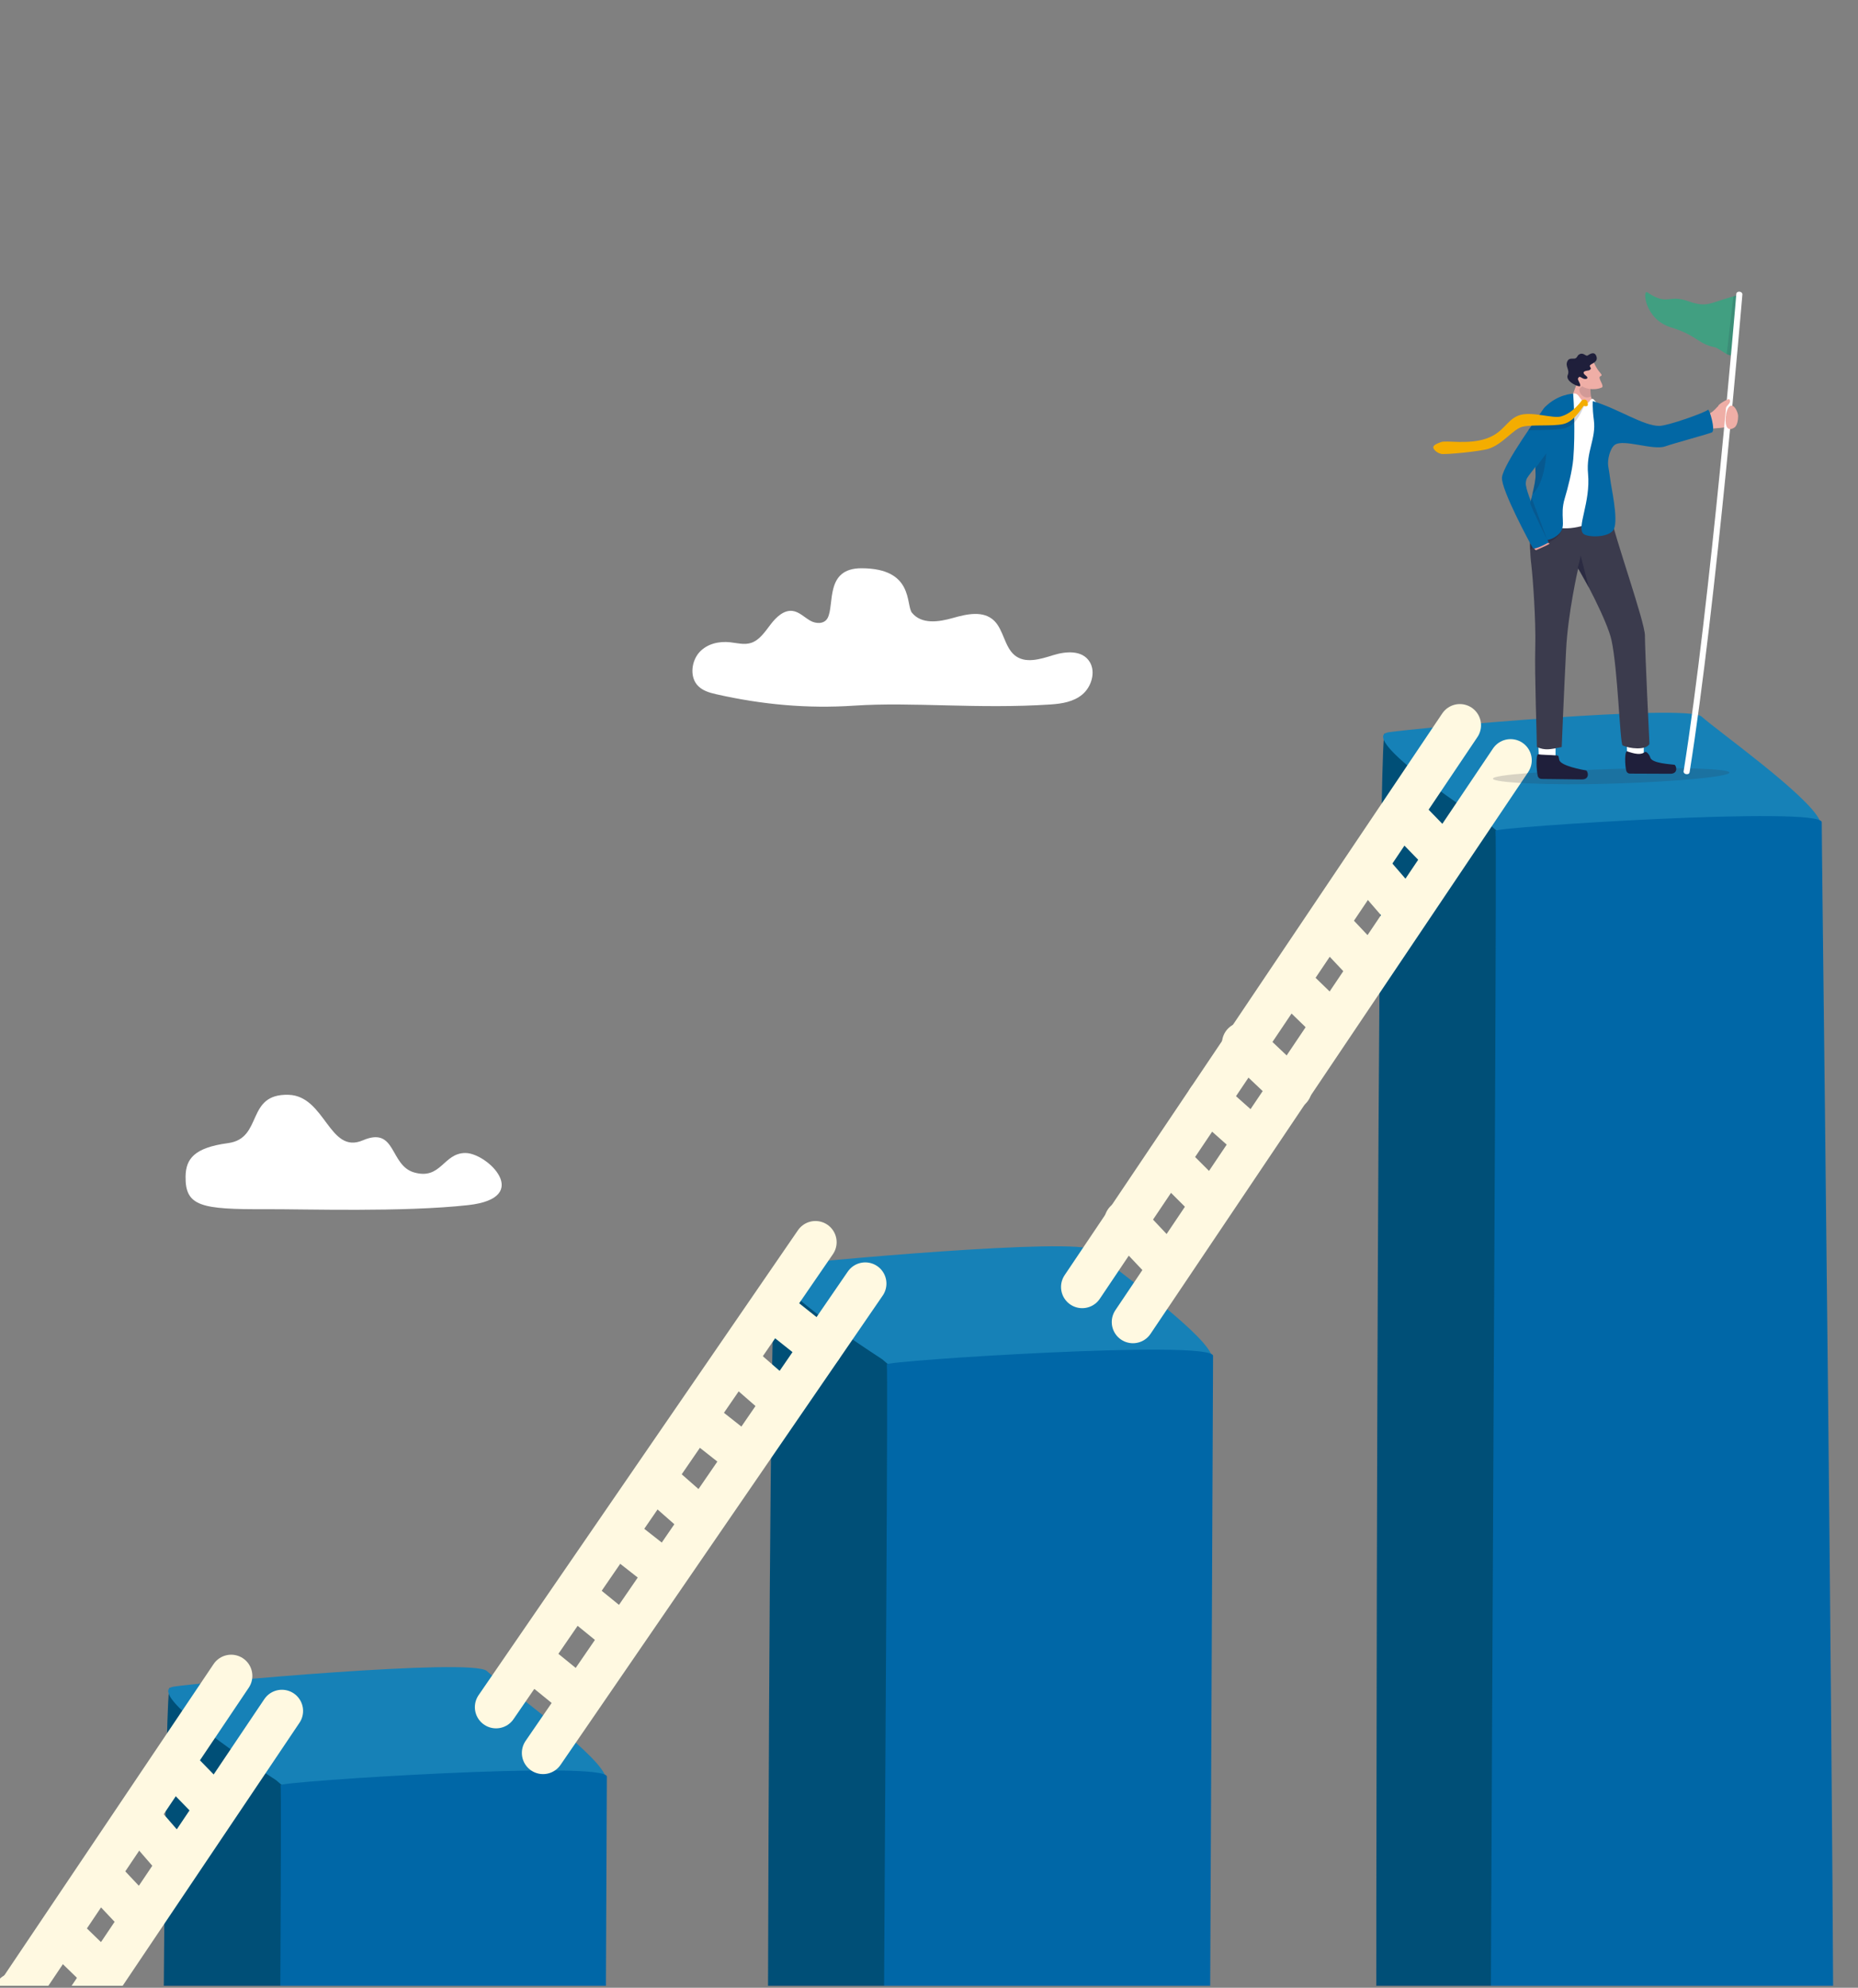 <?xml version="1.0" encoding="utf-8"?>
<!-- Generator: Adobe Illustrator 27.1.1, SVG Export Plug-In . SVG Version: 6.00 Build 0)  -->
<svg version="1.1" id="レイヤー_1" xmlns="http://www.w3.org/2000/svg" xmlns:xlink="http://www.w3.org/1999/xlink" x="0px"
	 y="0px" viewBox="0 0 343.92 367.95" style="enable-background:new 0 0 343.92 367.95;" xml:space="preserve">
<rect x="0" y="0" width="343.92" height="367.95" fill="#808080" stroke="none"/>
<style type="text/css">
	.st0{clip-path:url(#SVGID_00000109031524356467857820000017634955697168674722_);}
	.st1{fill:#004F77;}
	.st2{fill:#1681B7;}
	.st3{fill:#0067A7;}
	.st4{clip-path:url(#SVGID_00000109031524356467857820000017634955697168674722_);fill:#FFFFFF;}
	.st5{fill:none;stroke:#FFF9E1;stroke-width:7.843;stroke-linecap:round;stroke-linejoin:round;stroke-miterlimit:10;}
	.st6{opacity:0.19;fill:#32323F;}
	.st7{fill:#EFAEA6;}
	.st8{opacity:0.14;fill:#1F1F3B;}
	.st9{fill:#1F1F3B;}
	.st10{fill:#419F81;}
	.st11{fill:#FFFFFF;}
	.st12{fill:#3B3B4D;}
	.st13{opacity:0.46;fill:#1F1F3B;}
	.st14{opacity:0.54;fill:#1F1F3B;}
	.st15{opacity:0.35;fill:#1F1F3B;}
	.st16{fill:#0267A4;}
	.st17{fill:#E79E9C;}
	.st18{opacity:0.18;fill:#1F1F3B;}
	.st19{opacity:0.18;fill:#1F1F39;}
	.st20{fill:#F4AD00;}
</style>
<g>
	<defs>
		<rect id="SVGID_1_" x="-73.93" y="12" width="533.37" height="355.58"/>
	</defs>
	<clipPath id="SVGID_00000036966110178606938270000008794476962012546220_">
		<use xlink:href="#SVGID_1_"  style="overflow:visible;"/>
	</clipPath>
	<g style="clip-path:url(#SVGID_00000036966110178606938270000008794476962012546220_);">
		<path class="st1" d="M280.06,480.55c-8.38-1.01-25.01-18.17-25.22-23.74s-0.24-321.99,1.48-321.06
			c1.76,0.95,28.51,18.7,28.51,18.7L280.06,480.55z"/>
		<path class="st2" d="M275.98,152.86c-11.6-7.53-23.53-16.61-18.97-17.31c5.02-0.77,55.29-5.35,57.97-2.9
			c2.68,2.45,19.73,14.57,21.84,19.18c2.11,4.61-44.76,14.79-44.76,14.79L275.98,152.86z"/>
		<path class="st3" d="M337.21,152.21c0-3.06-60.51,0.89-60.39,1.57c0.44,2.43-1.8,321.54-0.84,324.98c1.77,6.36,59.36,2.45,62.43,0
			C341.47,476.32,337.21,163.88,337.21,152.21z"/>
	</g>
	<g style="clip-path:url(#SVGID_00000036966110178606938270000008794476962012546220_);">
		<path class="st1" d="M167.38,523.64c-8.38-1.01-25.01-18.17-25.22-23.74c-0.21-5.58-0.24-266.31,1.48-265.38
			c1.76,0.95,28.51,18.7,28.51,18.7L167.38,523.64z"/>
		<path class="st2" d="M163.31,251.62c-11.6-7.53-23.53-16.61-18.97-17.31c5.02-0.77,55.29-5.35,57.97-2.9
			c2.68,2.45,19.73,14.57,21.84,19.18c2.11,4.61-44.76,14.79-44.76,14.79L163.31,251.62z"/>
		<path class="st3" d="M224.54,250.98c0-3.06-60.51,0.89-60.39,1.57c0.44,2.43-1.8,265.86-0.84,269.31
			c1.77,6.36,60.8,3.46,60.31-0.43C223.16,517.71,224.54,262.64,224.54,250.98z"/>
	</g>
	<g style="clip-path:url(#SVGID_00000036966110178606938270000008794476962012546220_);">
		<path class="st1" d="M55.17,601.54c-8.38-1.01-25.01-18.17-25.22-23.74c-0.21-5.58-0.24-266.31,1.48-265.38
			c1.76,0.95,28.51,18.7,28.51,18.7L55.17,601.54z"/>
		<path class="st2" d="M51.1,329.52c-11.6-7.53-23.53-16.61-18.97-17.31c5.02-0.77,55.29-5.35,57.97-2.9
			c2.68,2.45,19.73,14.57,21.84,19.18c2.11,4.61-44.76,14.79-44.76,14.79L51.1,329.52z"/>
		<path class="st3" d="M112.33,328.87c0-3.06-60.51,0.89-60.39,1.57c0.44,2.43-1.8,265.86-0.84,269.31
			c1.77,6.36,60.8,3.46,60.31-0.43C110.95,595.61,112.33,340.54,112.33,328.87z"/>
	</g>
	<path style="clip-path:url(#SVGID_00000036966110178606938270000008794476962012546220_);fill:#FFFFFF;" d="M158.15,130.62
		c-8.71,0.58-17.03-0.18-25.57-2.11c-1.31-0.3-2.7-0.69-3.59-1.79c-1.35-1.67-0.94-4.47,0.51-6.03c1.45-1.56,3.64-2.02,5.65-1.8
		c1.29,0.14,2.62,0.52,3.86,0.12c1.56-0.49,2.59-2.06,3.63-3.42c1.04-1.36,2.46-2.71,4.07-2.5c1.21,0.16,2.16,1.16,3.23,1.78
		c1.07,0.63,2.63,0.69,3.25-0.46c1.32-2.46-0.53-9.22,6.25-9.22c9.79,0,8.19,6.8,9.37,8.24c1.79,2.19,4.97,1.7,7.55,0.97
		c2.59-0.74,5.67-1.44,7.67,0.51c1.73,1.7,1.91,4.8,3.75,6.35c1.96,1.65,4.74,0.77,7.12,0.03c2.37-0.74,5.44-1.01,6.81,1.24
		c1.16,1.89,0.29,4.63-1.35,6.01c-1.64,1.38-3.81,1.72-5.88,1.86C181.08,131.29,168.91,129.9,158.15,130.62z"/>
	<path style="clip-path:url(#SVGID_00000036966110178606938270000008794476962012546220_);fill:#FFFFFF;" d="M86.14,213.43
		c4.11,0,12.56,8.32,0.49,9.65c-12.07,1.33-30.15,0.72-37.47,0.75c-11.94,0.05-14.9-0.51-14.81-6.08c0.06-3.22,1.58-5.31,7.87-6.15
		c6.55-0.88,3.2-9.19,11.2-8.94c6.81,0.21,7.5,11.09,13.73,8.43c6.23-2.67,4.93,4.6,9.48,5.93
		C81.65,218.48,82.04,213.43,86.14,213.43z"/>
	<g style="clip-path:url(#SVGID_00000036966110178606938270000008794476962012546220_);">
		<line class="st5" x1="200.32" y1="238.23" x2="270.22" y2="134.25"/>
		<line class="st5" x1="209.71" y1="244.72" x2="279.61" y2="140.74"/>
		<line class="st5" x1="208.32" y1="226.06" x2="216.2" y2="234.41"/>
		<line class="st5" x1="216.2" y1="214.7" x2="224.32" y2="222.82"/>
		<line class="st5" x1="223.62" y1="203.57" x2="231.97" y2="210.99"/>
		<line class="st5" x1="230.11" y1="193.14" x2="238.92" y2="201.49"/>
		<line class="st5" x1="238.69" y1="181.78" x2="246.57" y2="189.43"/>
		<line class="st5" x1="245.88" y1="171.12" x2="253.53" y2="179.23"/>
		<line class="st5" x1="253.07" y1="160.45" x2="260.48" y2="169.03"/>
		<line class="st5" x1="259.56" y1="150.48" x2="267.44" y2="158.6"/>
	</g>
	<g style="clip-path:url(#SVGID_00000036966110178606938270000008794476962012546220_);">
		<line class="st5" x1="91.82" y1="316.01" x2="150.94" y2="229.94"/>
		<line class="st5" x1="100.52" y1="324.48" x2="160.16" y2="237.6"/>
		<line class="st5" x1="98.6" y1="307.32" x2="107.01" y2="314.16"/>
		<line class="st5" x1="106.43" y1="295.5" x2="115.12" y2="302.57"/>
		<line class="st5" x1="114.43" y1="284.19" x2="122.77" y2="290.74"/>
		<line class="st5" x1="121.03" y1="273.59" x2="129.73" y2="281.24"/>
		<line class="st5" x1="128.86" y1="262.46" x2="137.38" y2="269.18"/>
		<line class="st5" x1="136.16" y1="251.85" x2="144.33" y2="258.98"/>
		<line class="st5" x1="142.94" y1="242.29" x2="151.98" y2="249.48"/>
	</g>
	<g style="clip-path:url(#SVGID_00000036966110178606938270000008794476962012546220_);">
		<line class="st5" x1="-27.11" y1="414.2" x2="42.79" y2="310.22"/>
		<line class="st5" x1="-17.72" y1="420.69" x2="52.18" y2="316.71"/>
		<line class="st5" x1="-19.11" y1="402.03" x2="-11.23" y2="410.37"/>
		<line class="st5" x1="-11.23" y1="390.67" x2="-3.12" y2="398.78"/>
		<line class="st5" x1="-3.81" y1="379.54" x2="4.53" y2="386.96"/>
		<line class="st5" x1="2.68" y1="369.11" x2="11.49" y2="377.45"/>
		<line class="st5" x1="11.26" y1="357.75" x2="19.14" y2="365.4"/>
		<line class="st5" x1="18.44" y1="347.08" x2="26.09" y2="355.2"/>
		<line class="st5" x1="25.63" y1="336.42" x2="33.05" y2="344.99"/>
		<line class="st5" x1="32.12" y1="326.45" x2="40.01" y2="334.56"/>
	</g>
	<g style="clip-path:url(#SVGID_00000036966110178606938270000008794476962012546220_);">
		<path class="st6" d="M276.34,144.14c0.02,0.75,10.38,1.28,22.27,0.91s21.52-1.29,21.5-2.04c-0.02-0.75-9.69-1.04-21.58-0.67
			C286.63,142.72,276.32,143.39,276.34,144.14z"/>
		<g>
			<path class="st7" d="M293.18,75.92l-2.6-0.73c-0.02-1.19,1.24-3.68,1.43-4.74c0.21-1.16,1.64-2.24,1.64-2.24l0.87,2.44
				l-0.06,0.21c0,0-0.2,2.04,0.16,2.98c0.21,0.53,0.08,1.32,0.65,2.14C295.71,76.59,293.18,75.92,293.18,75.92z"/>
			<path class="st8" d="M294.45,71.31c0,0-0.11,1.32,0.06,2.09c-1.61,0.74-2.47-1.1-2.06-1.55c0.25-0.28,1.18-0.95,1.18-0.95
				L294.45,71.31z"/>
			<g>
				<path class="st7" d="M295.02,67.11c0.96,2.16,1.92,2.22,1.19,2.56c-0.56,0.26,0.88,1.81,0.27,2.07
					c-1.48,0.62-3.37,0.2-3.85-0.48c-0.48-0.68-1.16-2.83-1.16-2.83L295.02,67.11z"/>
				<path class="st9" d="M293.59,68.65c0.49-0.12,0.55-0.01,0.82-0.3c0.27-0.29-0.48-0.55,0.09-0.89c0.58-0.34,1.24-0.64,1.03-1.4
					c-0.31-1.1-1.15-0.59-1.66-0.26c-0.33,0.22-0.73-0.57-1.43-0.26c-0.55,0.24-0.36,0.56-0.84,0.8c-0.29,0.14-1.08-0.15-1.41,0.41
					c-0.61,1.04,0.45,1.63,0,2.67c-0.52,1.2,2.16,2.34,2.3,2.03c0.17-0.37-0.57-1.13-0.38-1.45c0.29-0.48,0.47-0.13,0.94,0.07
					c0.5,0.22,1.18-0.01,0.49-0.54C292.84,68.99,293.14,68.76,293.59,68.65z"/>
			</g>
			<path class="st7" d="M314.26,76.91c2.75,0.25,3.41-1.71,4.1-1.96c0.74-0.26,3.17,0.43,3.03,2.33c-0.13,1.89-1.44,1.8-5.35,2.13
				c-2,0.17-2.7,0.12-2.77-0.67C313.21,77.95,313.63,76.85,314.26,76.91z"/>
			<g>
				<path class="st10" d="M309.32,60.61c4.79,1.46,4.95,3.04,8.05,3.66c0.57,0.11,1.52,0.89,2.25,1.27c0.55,0.28,0.96,0.35,1-0.25
					c0.08-1.37,0.91-10.18,0.95-10.59l0-0.02c-0.25,0.06-0.49,0.13-0.72,0.19c-3.78,1.03-4.48,1.75-6.62,1.37
					c-1.52-0.27-2.01-0.74-3.54-0.92c-1.97-0.23-2.67,0.9-5.77-1.2C304.01,53.51,304.38,59.1,309.32,60.61z"/>
				<path class="st8" d="M320.85,54.87l-1.23,10.67c0.55,0.28,0.96,0.35,1-0.25c0.08-1.37,0.91-10.18,0.95-10.59l0-0.02
					C321.32,54.75,321.08,54.81,320.85,54.87z"/>
				<g>
					<path class="st11" d="M312.11,143.3c0.38,0.05,0.6-0.1,0.64-0.35c4.95-30.99,9.74-88.1,9.77-88.45
						c0.02-0.25-0.22-0.48-0.53-0.51c-0.31-0.03-0.57,0.14-0.59,0.39c-0.02,0.35-4.81,57.42-9.76,88.39
						C311.59,143.01,311.8,143.25,312.11,143.3z"/>
				</g>
			</g>
			<path class="st7" d="M321.73,77c0-0.6-0.73-2.38-1.55-1.79c-0.83,0.59-1.02,3.4-0.41,4c0.25,0.25,0.54,0.35,1.21-0.03
				C321.64,78.8,321.73,77.53,321.73,77z"/>
			<path class="st7" d="M318.07,75.11c0.16-0.41,1.88-1.35,2.01-1.21c0.29,0.31,0.15,0.67-0.22,1.05c-0.37,0.37-0.82,1.18-0.99,0.97
				C318.69,75.7,317.91,75.52,318.07,75.11z"/>
			<path class="st11" d="M304.21,140.16c0.12-1.15,0.03-4.08,0.03-4.08l-3.19-0.11l0.17,4.39l2.11,1.4L304.21,140.16z"/>
			<path class="st9" d="M304.47,139.21c0.27-0.21,0.87,0.52,0.99,1c0.28,1.11,3.84,1.25,4.47,1.35c0.33,0.05,0.85,1.68-0.77,1.67
				c-1.41-0.01-5.91-0.01-7.45-0.03c-0.32,0-0.6-0.21-0.68-0.51c-0.28-1.07-0.31-3.58,0.12-3.62
				C301.72,139.21,303.45,140,304.47,139.21z"/>
			<path class="st11" d="M287.87,141.15c0.12-1.15,0.05-4.08,0.05-4.08l-3.19-0.13l0.15,4.39l2.1,1.41L287.87,141.15z"/>
			<path class="st9" d="M288.22,139.84c0.34,0.02,0.28,0.34,0.4,0.83c0.27,1.11,4.32,1.83,4.95,1.94c0.33,0.05,0.84,1.69-0.79,1.67
				c-1.41-0.02-5.91-0.06-7.45-0.09c-0.32-0.01-0.6-0.22-0.68-0.52c-0.27-1.07-0.37-4.02,0.06-4.05
				C285.29,139.74,286.66,139.73,288.22,139.84z"/>
			<path class="st12" d="M283.3,103c0.04,0.52,0.09,1.09,0.17,1.71c0.27,2.33,0.85,10.19,0.71,15.19c-0.14,4.97,0.3,16.59,0.3,18.38
				c1.51,0.66,2.44,0.46,4.6,0c0,0,0.38-9.59,0.81-17.99c0.34-6.82,2.22-15.01,2.22-15.01c0.84,1.07,5.42,9.7,6.18,13.21
				c1.19,5.48,1.56,18.99,2.05,19.48c1.24,0.62,4.31,0.96,4.98-0.25c0,0-0.84-17.25-0.84-20.07c0-2.52-5.51-17.92-6.63-23.15
				c0,0-14.04-4.29-14.45,0.25c-0.06,0.62-0.07,1.17-0.06,1.69c0.01,0.7-0.03,1.36-0.07,2.07C283.21,99.67,283.15,101,283.3,103z"/>
			<path class="st13" d="M290.42,102.97C290.42,102.97,290.42,102.98,290.42,102.97c0.03-0.01,0.04-0.02,0.04-0.02
				C290.45,102.96,290.42,102.97,290.42,102.97z"/>
			<path class="st14" d="M292.05,105.05L292.05,105.05c0.01,0.04,1.32,2.51,2.07,3.72l-1.55-5.99
				C292.58,102.79,292.6,103.1,292.05,105.05z"/>
			<path class="st15" d="M283.23,101.64c0.11-0.02,5.23-1.12,5.92-3.68c0,0-4.45,0.38-5.87,0.53
				C283.21,99.67,283.18,100.98,283.23,101.64z"/>
			<path class="st11" d="M291.2,72.87c1.15-0.31,1.26,1.59,2.42,1.68c0.61,0.05,0.48-0.22,0.77-0.5c0.18-0.17,0.34-0.37,0.63-0.08
				c5.72,5.87-0.24,20.68,0.49,21.71c0.6,0.84-4.25,2.69-7.29,1.95c-4.17-1.02-3.92-5.55-3.8-6.41s2.81-15.57,2.81-15.57
				S289.34,74.52,291.2,72.87z"/>
			<path class="st16" d="M316.15,75.85c-0.53,0.53-7.46,2.99-9.02,2.99c-2.98,0-7.66-3.22-12.29-4.58c0,0-0.14,0.98,0.19,3.55
				c0.44,3.39-1.47,5.8-1.08,9.89c0.5,5.3-2.16,9.93-0.85,11.12c0.76,0.7,4.95,0.76,5.66-0.93c0.81-1.93-0.54-7.68-0.72-9.3
				c-0.07-0.63-0.23-1.48-0.36-2.36c-0.17-1.1,0.33-3.21,1.2-3.87c1.57-1.18,7.08,1.06,9.31,0.28c1.82-0.63,8.36-2.39,8.71-2.61
				C317.58,79.58,316.4,75.6,316.15,75.85z"/>
			<path class="st17" d="M286.48,100.36c0.11,0.21,0.45,0.21,0.28,0.35c-0.17,0.14-2.26,1.06-2.26,1.06s-0.2,0.22-0.45-0.14
				s-0.25-0.72-0.25-0.72L286.48,100.36z"/>
			<path class="st16" d="M282.82,99.24c1.82,1.14,4.25,1.17,5.85-0.52c1.33-1.4-0.02-3.22,0.97-6.48c0.55-1.81,1.39-5.07,1.58-7.32
				c0.39-4.8,0.09-10.69-0.02-12.05c0,0-2.9,0.07-5.28,2.55c-1,1.04-1.63,4.06-1.74,6.26c-0.03,0.72-0.05,1.3-0.06,1.79
				c-0.02,1,0,1.63,0.04,2.31c0.01,0.27,0.03,0.56,0.04,0.87c0,0,0,0,0,0c0.01,0.36,0.03,0.77,0.04,1.26
				c0.02,0.81-0.26,2.13-0.6,3.6l0,0C282.9,94.74,281.84,98.63,282.82,99.24z"/>
			<path class="st16" d="M289.33,78.61c-6.39,10.48-6.74,9.09-6.9,10.81c-0.16,1.72,4.23,11,4.23,11s-2.63,1.47-2.93,1.02
				c-0.29-0.45-5.93-10.84-5.71-13.07c0.25-2.46,7.12-12.01,7.93-12.95c0.81-0.94,4.3-1.34,4.27,0.34
				C290.18,77.43,289.33,78.61,289.33,78.61z"/>
			<path class="st18" d="M283.64,91.52c2.4-2.15,2.57-7.58,2.57-7.58l-2.01,2.72c0,0,0,0,0,0c0.01,0.36,0.03,0.77,0.04,1.26
				C284.25,88.73,283.98,90.06,283.64,91.52z"/>
			<path class="st18" d="M283.25,93.17c0.16,0.76,3.14,6.75,3.14,6.75l-2.9-7.8L283.25,93.17z"/>
			<g>
				<path class="st19" d="M293.25,75.21c-0.13-0.06-0.93,2.45-2.4,3.47c-0.41,0.28-0.85,0.51-1.34,0.62
					c-1.43,0.32-4.78,0.3-6.63,0.36c0.37-0.71,0.76-0.85,1.44-1.94c1.38,0.2,4.05,0.35,4.79,0.15c0.55-0.15,1.05-0.4,1.5-0.69
					c0.85-0.55,1.54-1.27,2.05-1.88c0.26-0.31,0.24-0.72,0.6-0.79C293.74,74.4,293.41,75.28,293.25,75.21z"/>
				<path class="st20" d="M293.86,74.45c-0.05-0.23-0.27-0.57-0.75-0.47c-0.36,0.07-0.37,0.23-0.62,0.54
					c-0.78,0.94-1.97,2.13-3.55,2.57s-5.6-1.07-7.89-0.16s-2.67,3.16-6.01,4.28c-3.34,1.11-7.28,0.27-8.26,0.61
					s-1.56,0.66-1.47,1.06c0.09,0.4,0.71,0.98,1.47,1.14s7.1-0.44,8.72-0.94c2.64-0.81,4.56-3.63,6.28-4.08s5.55-0.05,7.57-0.5
					c2.26-0.5,3.67-3.46,3.84-3.39c0.17,0.08,0.32,0.15,0.6,0.03C293.97,75.09,293.92,74.68,293.86,74.45z"/>
			</g>
		</g>
	</g>
</g>
</svg>
